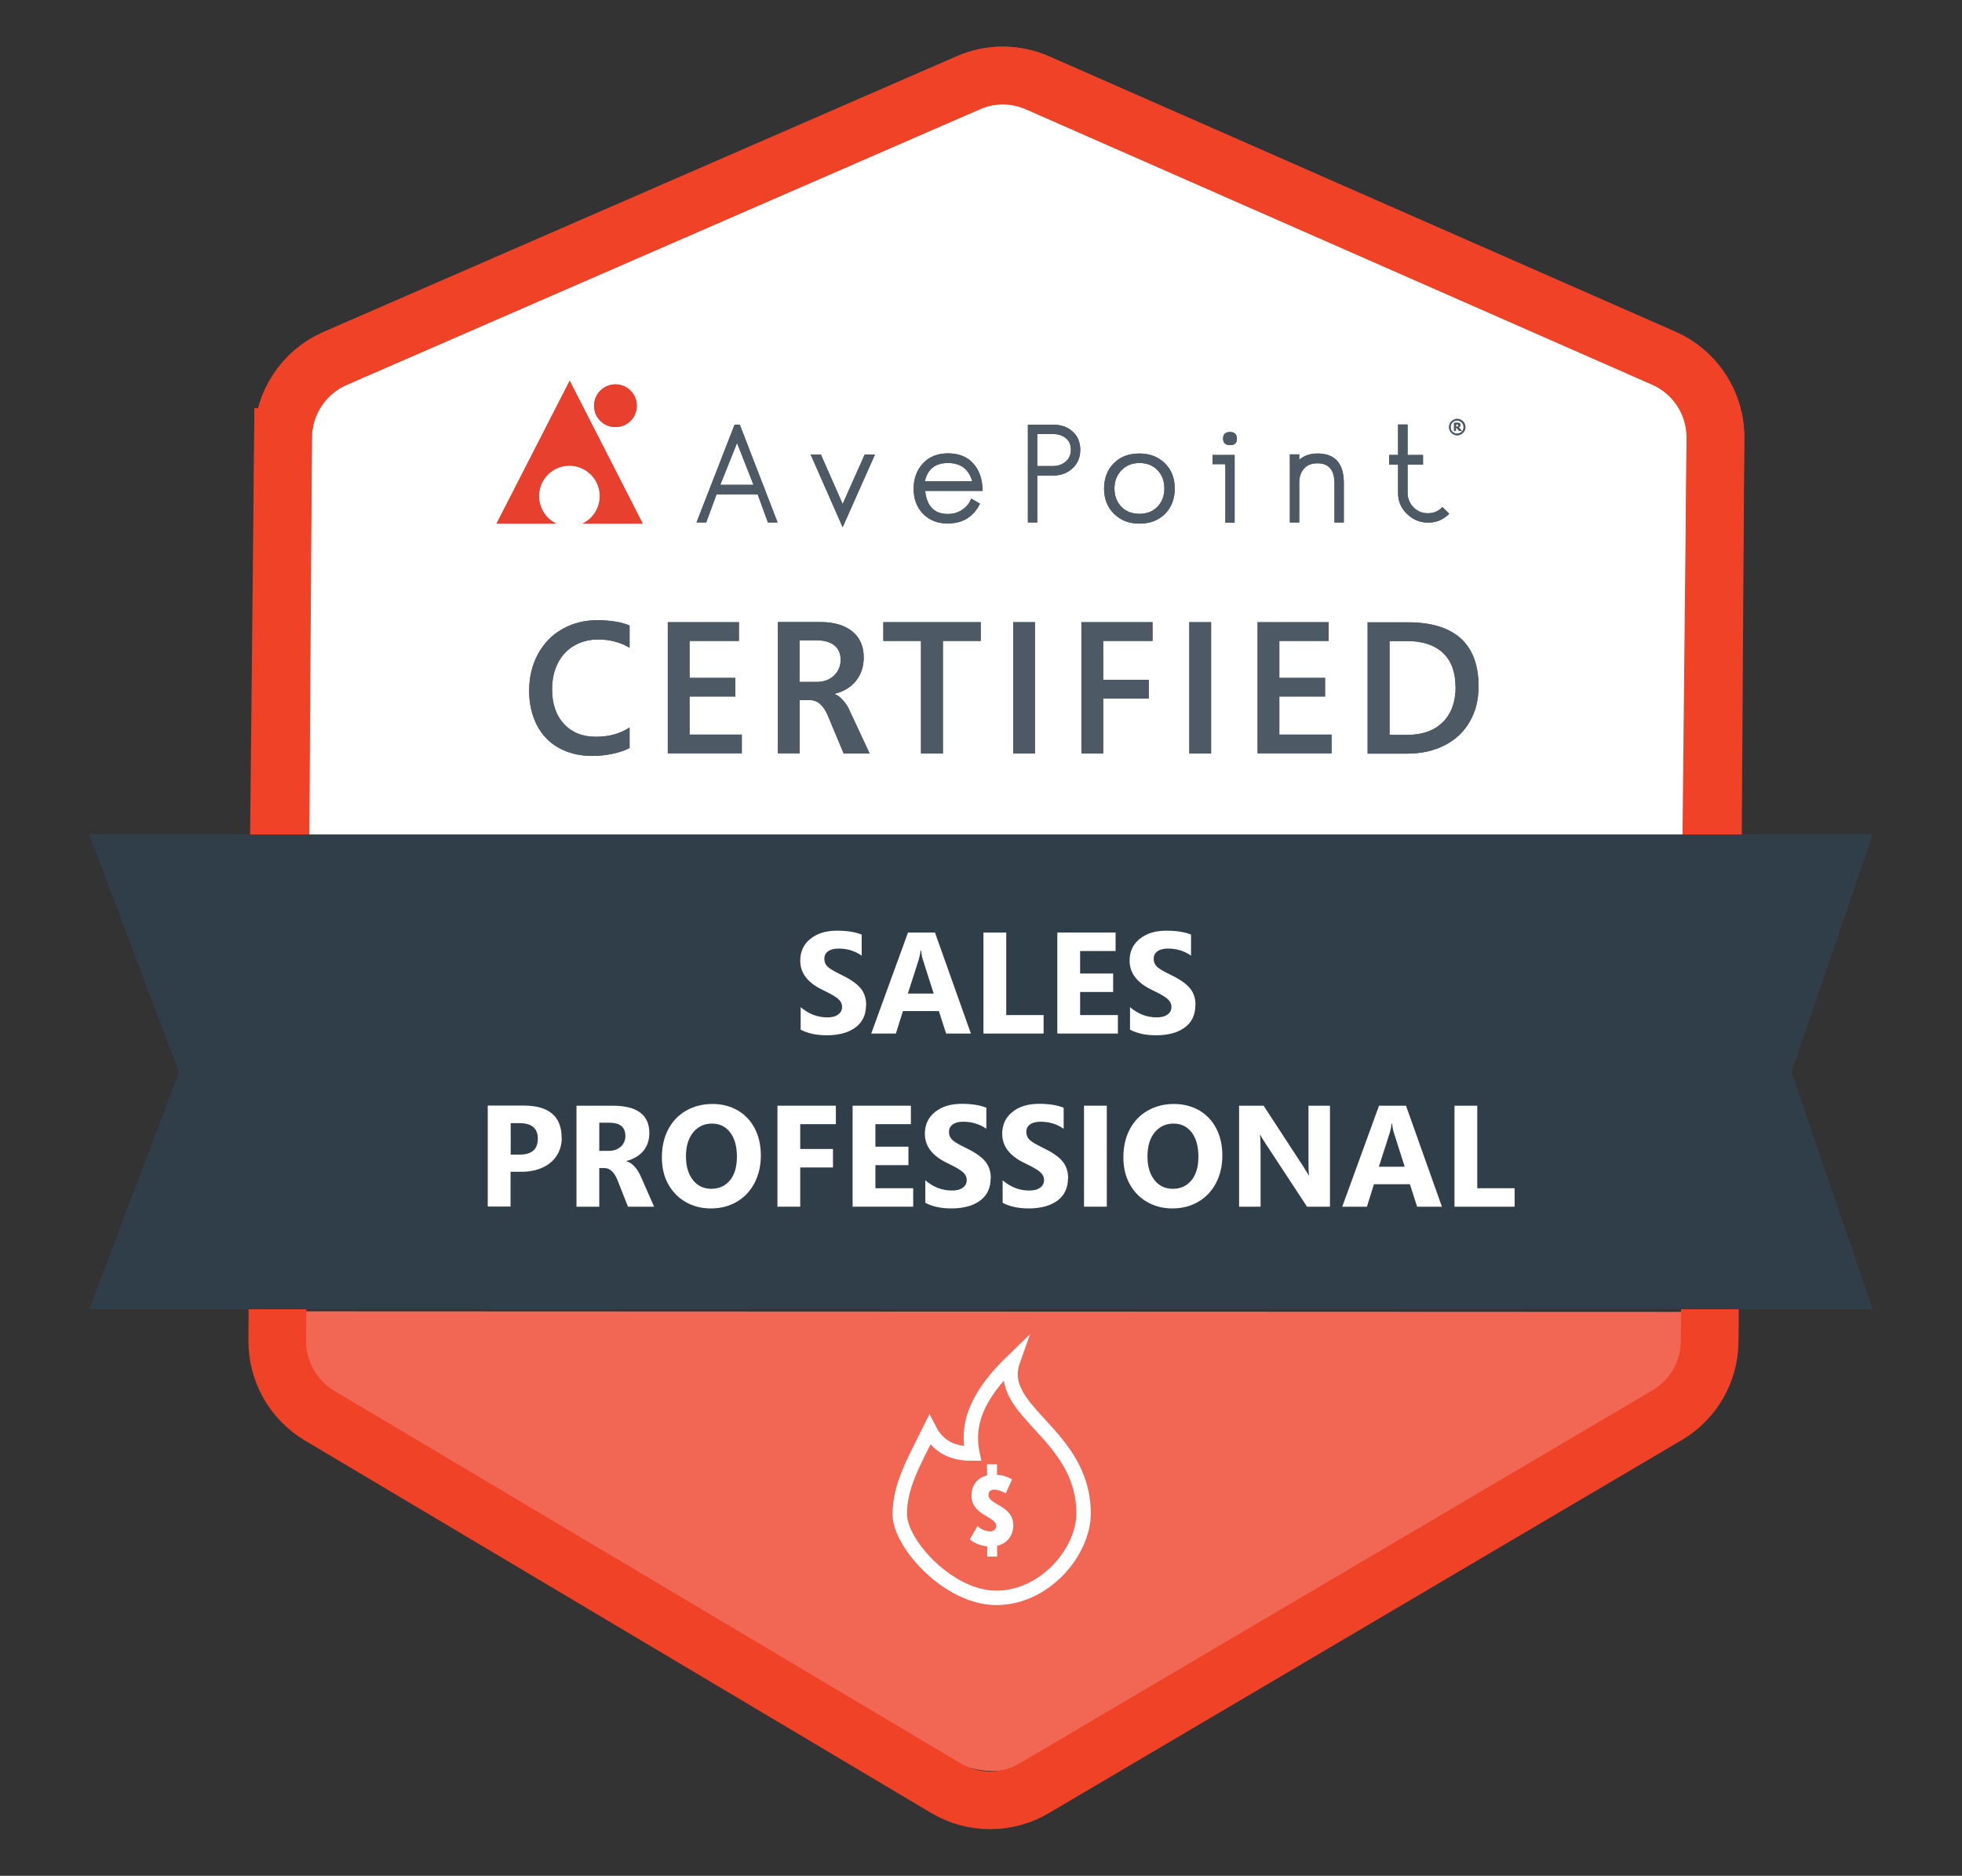 <svg xmlns="http://www.w3.org/2000/svg" id="Layer_1" data-name="Layer 1" viewBox="0 0 136 130"><rect x="0" y="0" width="136" height="130" fill="#333333" stroke="none"/><defs><style>      .cls-1, .cls-2 {        fill: #fff;      }      .cls-3 {        fill: #f16754;      }      .cls-4 {        stroke: #fff;      }      .cls-4, .cls-2, .cls-5 {        stroke-miterlimit: 10;      }      .cls-4, .cls-5 {        fill: none;      }      .cls-6 {        fill: #4d5a66;      }      .cls-2, .cls-5 {        stroke: #ef4227;        stroke-width: 4px;      }      .cls-7 {        fill: #303e49;      }      .cls-8 {        fill: #e7402f;        fill-rule: evenodd;      }    </style></defs><path class="cls-2" d="m19.62,30.3l-.4,38.99c-.01,2.13,1.1,4.11,2.93,5.2l93.41-.03c1.82-1.07,2.94-3.02,2.95-5.13l.4-38.98c.02-2.39-1.39-4.57-3.59-5.53L71.92,5.74c-1.53-.67-3.27-.68-4.81,0L23.23,24.84c-2.18.95-3.59,3.09-3.61,5.46Z"></path><path class="cls-3" d="m19.43,90.88c-.01,2.13,1.1,4.11,2.93,5.2l43.42,25.82c1.88,1.12,4.23,1.12,6.11.01l43.88-25.86c1.82-1.07,2.94-3.02,2.95-5.13l-99.3-.04Z"></path><path class="cls-5" d="m19.62,30.3l-.4,62.61c-.01,2.13,1.1,4.11,2.93,5.2l43.42,25.82c1.88,1.12,4.23,1.12,6.11.01l43.88-25.86c1.82-1.07,2.94-3.02,2.95-5.13l.4-62.6c.02-2.39-1.39-4.57-3.59-5.53L71.92,5.74c-1.53-.67-3.27-.68-4.81,0L23.23,24.84c-2.18.95-3.59,3.09-3.61,5.46Z"></path><g><path class="cls-6" d="m53.9,36.21h-.67l-.71-1.95h-2.85l-.72,1.95h-.67l2.64-6.78h.36l2.62,6.78Zm-1.67-2.61l-1.14-2.9-1.16,2.9h2.3Z"></path><polygon class="cls-6" points="60.65 31.5 58.41 36.54 56.19 31.5 56.9 31.5 58.41 34.93 59.94 31.5 60.65 31.5"></polygon><path class="cls-6" d="m68.13,34.02h-4c.11,1.07.64,1.6,1.57,1.6.36,0,.69-.09.98-.28.31-.2.52-.46.64-.79l.61.36c-.46.92-1.2,1.37-2.24,1.37-.7,0-1.27-.22-1.71-.67-.43-.45-.65-1.02-.65-1.73s.22-1.31.65-1.77c.43-.46,1.01-.69,1.73-.69.76,0,1.36.24,1.78.73.4.46.61,1.07.62,1.85m-.72-.65c-.24-.84-.8-1.26-1.68-1.26s-1.41.42-1.6,1.26h3.28Z"></path><path class="cls-6" d="m74.88,31.18c0,.54-.19.97-.56,1.3-.35.32-.8.48-1.34.48h-1.08v3.25h-.65v-6.78h1.73c.55,0,1,.15,1.35.46.37.32.55.75.55,1.29m-.65,0c0-.36-.12-.64-.37-.83-.23-.18-.52-.27-.89-.27h-1.07v2.22h1.08c.35,0,.64-.1.89-.31.24-.2.36-.48.36-.82"></path><path class="cls-6" d="m81.43,33.86c0,.72-.23,1.31-.68,1.76-.45.45-1.04.67-1.77.67s-1.3-.23-1.76-.68c-.46-.45-.69-1.04-.69-1.75s.23-1.31.68-1.76c.45-.45,1.04-.67,1.77-.67s1.3.23,1.76.67c.46.45.69,1.03.69,1.75m-.72,0c0-.52-.16-.94-.48-1.27-.32-.33-.74-.49-1.25-.49s-.92.17-1.24.5c-.32.33-.49.75-.49,1.26s.16.94.48,1.27c.32.33.74.49,1.25.49s.93-.16,1.25-.49c.32-.33.48-.75.48-1.27"></path><path class="cls-6" d="m85.58,36.22h-.64v-4.05h-.89v-.64h1.53v4.69Zm.16-5.81c0,.3-.16.44-.47.44s-.49-.15-.49-.45.16-.46.48-.46.48.16.48.47"></path><path class="cls-6" d="m93.15,36.21h-.65v-2.71c0-.93-.39-1.39-1.18-1.39-.4,0-.71.12-.93.37-.22.25-.33.57-.33.98v2.75h-.65v-4.72h.65v.37c.34-.29.76-.43,1.26-.43,1.22,0,1.83.68,1.83,2.05v2.72Z"></path><path class="cls-6" d="m100.45,35.61c-.4.41-.89.61-1.46.61s-1.05-.2-1.47-.61c-.41-.4-.62-.89-.61-1.46v-1.95h-.62v-.67h.62v-2.11h.66v2.11h1.07v.67h-1.07v1.95c0,.39.14.73.41,1.01.28.28.61.41,1,.41s.73-.14,1-.43l.46.45Z"></path><path class="cls-6" d="m101.58,29.6c0,.16-.06.29-.17.4-.11.11-.25.17-.4.17s-.29-.06-.4-.17c-.11-.11-.17-.25-.17-.4s.06-.29.17-.4c.11-.11.25-.17.4-.17s.29.06.4.17c.11.11.17.25.17.4m-.13,0c0-.12-.04-.23-.13-.32-.09-.09-.19-.13-.32-.13s-.23.04-.32.13c-.09.09-.13.19-.13.32s.04.23.13.32c.09.09.19.13.32.13s.23-.04.32-.13c.09-.09.13-.19.13-.32m-.14.27h-.17l-.17-.21h-.05v.21h-.13v-.57h.21s.07,0,.09,0c.02,0,.05.01.07.02.03.01.04.03.06.05.01.02.02.05.02.08,0,.04-.01.08-.03.1-.02.03-.05.05-.09.06l.21.25Zm-.24-.4s0-.02,0-.03c0,0-.01-.02-.02-.02-.01,0-.02,0-.03-.01-.01,0-.03,0-.05,0h-.04v.16h.03s.04,0,.06,0,.03,0,.04-.02c0,0,.02-.02.02-.03,0-.01,0-.02,0-.04"></path><path class="cls-8" d="m37.36,34.38c0-1.17.95-2.11,2.11-2.11s2.11.95,2.11,2.11c0,.84-.49,1.57-1.2,1.91h4.17l-5.06-9.9-5.07,9.9h4.14c-.71-.34-1.2-1.07-1.2-1.91"></path><path class="cls-8" d="m44.14,28.12c0,.82-.66,1.48-1.48,1.48s-1.48-.66-1.48-1.48.66-1.48,1.48-1.48,1.48.66,1.48,1.48"></path></g><g><path class="cls-6" d="m43.64,51.84c-.31.17-.7.3-1.17.4s-.94.15-1.42.15c-.88,0-1.65-.19-2.32-.56-.67-.37-1.17-.91-1.52-1.59-.35-.69-.53-1.48-.53-2.37,0-.94.2-1.79.61-2.54s.97-1.33,1.7-1.74c.73-.41,1.54-.61,2.43-.61.38,0,.78.03,1.19.09.41.06.75.16,1.03.28v1.54c-.65-.38-1.37-.57-2.17-.57-.62,0-1.18.14-1.67.43-.49.28-.87.69-1.13,1.21-.27.52-.4,1.13-.4,1.83,0,1.01.28,1.8.83,2.39.55.59,1.28.88,2.2.88s1.67-.21,2.34-.64v1.44Z"></path><path class="cls-6" d="m46.29,52.22v-9.1h4.93v1.3h-3.42v2.56h3.17v1.29h-3.17v2.64h3.62v1.3h-5.14Z"></path><path class="cls-6" d="m58.48,52.22l-1.1-2.63c-.3-.71-.71-1.07-1.25-1.07h-.7v3.69h-1.51v-9.1h2.94c.95,0,1.69.22,2.22.65s.79,1.04.79,1.81c0,.63-.18,1.17-.53,1.61s-.84.74-1.47.9v.03c.19.06.38.21.57.43.2.22.35.46.45.7l1.39,2.98h-1.8Zm-.21-6.5c0-.42-.14-.75-.43-.99-.29-.23-.69-.35-1.21-.35h-1.21v2.88h1.18c.49,0,.89-.14,1.2-.43.31-.29.47-.65.47-1.11Z"></path><path class="cls-6" d="m65.36,44.42v7.8h-1.52v-7.8h-2.61v-1.3h6.75v1.3h-2.62Z"></path><path class="cls-6" d="m70.23,52.22v-9.1h1.51v9.1h-1.51Z"></path><path class="cls-6" d="m76.47,44.42v2.69h3.16v1.3h-3.16v3.81h-1.51v-9.1h4.93v1.3h-3.42Z"></path><path class="cls-6" d="m82.44,52.22v-9.1h1.51v9.1h-1.51Z"></path><path class="cls-6" d="m87.17,52.22v-9.1h4.93v1.3h-3.42v2.56h3.17v1.29h-3.17v2.64h3.62v1.3h-5.14Z"></path><path class="cls-6" d="m102.49,47.56c0,.93-.2,1.74-.61,2.45-.4.71-.98,1.25-1.74,1.64-.75.39-1.62.58-2.6.58h-2.74v-9.1h2.81c1.62,0,2.84.38,3.66,1.13s1.22,1.86,1.22,3.31Zm-1.6.03c0-1.02-.29-1.8-.87-2.34s-1.4-.82-2.46-.82h-1.24v6.5h1.22c1.06,0,1.89-.3,2.48-.89.59-.59.88-1.41.88-2.45Z"></path></g><polygon class="cls-6" points="129.78 90.74 6.22 90.74 12.44 74.3 6.22 57.85 129.78 57.85 124.15 74.3 129.78 90.74"></polygon><polygon class="cls-7" points="129.78 90.74 6.22 90.74 12.44 74.3 6.22 57.85 129.78 57.85 124.15 74.3 129.78 90.74"></polygon><g><path class="cls-1" d="m60.03,69.66c0,.66-.24,1.18-.72,1.54s-1.15.55-2,.55c-.72,0-1.33-.13-1.81-.39v-1.56c.56.48,1.18.71,1.85.71.33,0,.58-.07.75-.2.18-.13.27-.3.27-.52s-.09-.4-.26-.55c-.17-.16-.52-.36-1.04-.61-1.07-.5-1.6-1.18-1.6-2.05,0-.63.23-1.13.7-1.51.47-.38,1.08-.57,1.86-.57.68,0,1.25.09,1.7.27v1.46c-.47-.33-1.01-.49-1.61-.49-.3,0-.54.06-.72.19-.18.13-.26.3-.26.51s.07.4.21.54c.14.14.43.32.87.53.65.31,1.12.62,1.4.94.28.32.42.72.42,1.19Z"></path><path class="cls-1" d="m67.3,71.63h-1.72l-.5-1.56h-2.49l-.49,1.56h-1.71l2.55-7h1.87l2.49,7Zm-2.58-2.77l-.75-2.35c-.06-.19-.1-.4-.12-.63h-.04c-.02.21-.06.41-.12.61l-.76,2.37h1.79Z"></path><path class="cls-1" d="m72.34,71.63h-4.17v-7h1.58v5.72h2.59v1.28Z"></path><path class="cls-1" d="m77.49,71.63h-4.2v-7h4.04v1.28h-2.46v1.56h2.29v1.28h-2.29v1.6h2.62v1.28Z"></path><path class="cls-1" d="m82.86,69.66c0,.66-.24,1.18-.72,1.54s-1.15.55-2,.55c-.72,0-1.33-.13-1.81-.39v-1.56c.56.48,1.18.71,1.85.71.33,0,.58-.07.75-.2.18-.13.27-.3.27-.52s-.09-.4-.26-.55c-.17-.16-.52-.36-1.04-.61-1.07-.5-1.6-1.18-1.6-2.05,0-.63.23-1.13.7-1.51.47-.38,1.08-.57,1.86-.57.68,0,1.25.09,1.7.27v1.46c-.47-.33-1.01-.49-1.61-.49-.3,0-.54.06-.72.19-.18.13-.26.3-.26.51s.07.4.21.54c.14.14.43.32.87.53.65.31,1.12.62,1.4.94.28.32.42.72.42,1.19Z"></path><path class="cls-1" d="m38.94,78.86c0,.46-.12.87-.35,1.23s-.56.64-.99.83c-.43.2-.91.29-1.46.29h-.75v2.41h-1.58v-7h2.47c1.76,0,2.65.74,2.65,2.23Zm-1.66.06c0-.72-.42-1.08-1.26-1.08h-.62v2.18h.62c.84,0,1.26-.37,1.26-1.1Z"></path><path class="cls-1" d="m45.34,83.63h-1.81l-.71-1.8c-.23-.59-.54-.88-.94-.88h-.34v2.68h-1.58v-7h2.5c1.7,0,2.55.63,2.55,1.9,0,.49-.14.9-.41,1.23-.28.33-.67.57-1.17.7v.02c.41.13.74.49,1,1.08l.91,2.07Zm-1.99-4.9c0-.61-.37-.92-1.1-.92h-.71v1.95h.68c.33,0,.59-.1.81-.29.21-.19.32-.44.32-.74Z"></path><path class="cls-1" d="m52.74,80.08c0,.72-.15,1.35-.44,1.91-.29.56-.7.99-1.23,1.3-.53.31-1.13.46-1.79.46s-1.24-.15-1.76-.45c-.52-.3-.92-.72-1.21-1.25s-.43-1.15-.43-1.83c0-.73.14-1.37.43-1.93s.7-1,1.24-1.31c.54-.31,1.15-.47,1.84-.47.64,0,1.22.15,1.74.44.51.3.91.72,1.19,1.26.28.54.42,1.17.42,1.87Zm-1.66.09c0-.71-.15-1.27-.46-1.68s-.73-.62-1.27-.62-.98.21-1.31.62-.49.96-.49,1.65.16,1.23.48,1.64c.32.41.75.61,1.28.61s.97-.2,1.29-.59c.32-.39.48-.94.48-1.63Z"></path><path class="cls-1" d="m57.94,77.91h-2.47v1.72h2.27v1.28h-2.27v2.72h-1.58v-7h4.05v1.28Z"></path><path class="cls-1" d="m63.3,83.63h-4.2v-7h4.04v1.28h-2.46v1.56h2.29v1.28h-2.29v1.6h2.62v1.28Z"></path><path class="cls-1" d="m68.67,81.66c0,.66-.24,1.18-.72,1.54s-1.15.55-2,.55c-.72,0-1.33-.13-1.81-.39v-1.56c.56.48,1.18.71,1.85.71.33,0,.58-.07.75-.2.18-.13.27-.3.27-.52s-.09-.4-.26-.55c-.17-.16-.52-.36-1.04-.61-1.07-.5-1.6-1.18-1.6-2.05,0-.63.23-1.13.7-1.51.47-.38,1.08-.57,1.86-.57.68,0,1.25.09,1.7.27v1.46c-.47-.33-1.01-.49-1.61-.49-.3,0-.54.06-.72.19-.18.13-.26.3-.26.51s.07.4.21.54c.14.14.43.32.87.53.65.31,1.12.62,1.4.94.28.32.42.72.42,1.19Z"></path><path class="cls-1" d="m74.03,81.66c0,.66-.24,1.18-.72,1.54s-1.15.55-2,.55c-.72,0-1.33-.13-1.81-.39v-1.56c.56.48,1.18.71,1.85.71.33,0,.58-.07.75-.2.18-.13.27-.3.27-.52s-.09-.4-.26-.55c-.17-.16-.52-.36-1.04-.61-1.07-.5-1.6-1.18-1.6-2.05,0-.63.23-1.13.7-1.51.47-.38,1.08-.57,1.86-.57.68,0,1.25.09,1.7.27v1.46c-.47-.33-1.01-.49-1.61-.49-.3,0-.54.06-.72.19-.18.13-.26.3-.26.51s.07.4.21.54c.14.14.43.32.87.53.65.31,1.12.62,1.4.94.28.32.42.72.42,1.19Z"></path><path class="cls-1" d="m76.72,83.63h-1.58v-7h1.58v7Z"></path><path class="cls-1" d="m84.73,80.08c0,.72-.15,1.35-.44,1.91-.29.56-.7.99-1.23,1.3-.53.31-1.13.46-1.79.46s-1.24-.15-1.76-.45c-.52-.3-.92-.72-1.21-1.25s-.43-1.15-.43-1.83c0-.73.14-1.37.43-1.93s.7-1,1.24-1.31c.54-.31,1.15-.47,1.84-.47.64,0,1.22.15,1.74.44.51.3.91.72,1.19,1.26.28.54.42,1.17.42,1.87Zm-1.66.09c0-.71-.15-1.27-.46-1.68s-.73-.62-1.27-.62-.98.21-1.31.62-.49.96-.49,1.65.16,1.23.48,1.64c.32.41.75.61,1.28.61s.97-.2,1.29-.59c.32-.39.48-.94.48-1.63Z"></path><path class="cls-1" d="m92.19,83.63h-1.59l-2.89-4.4c-.17-.26-.29-.45-.35-.58h-.02c.03.26.04.64.04,1.13v3.85h-1.49v-7h1.7l2.78,4.26.35.57h.02c-.03-.17-.04-.49-.04-.96v-3.87h1.49v7Z"></path><path class="cls-1" d="m99.95,83.63h-1.72l-.5-1.56h-2.49l-.49,1.56h-1.71l2.55-7h1.87l2.49,7Zm-2.58-2.77l-.75-2.35c-.06-.19-.1-.4-.12-.63h-.04c-.02.21-.06.41-.12.61l-.76,2.37h1.79Z"></path><path class="cls-1" d="m104.99,83.63h-4.17v-7h1.58v5.72h2.59v1.28Z"></path></g><g><path class="cls-6" d="m53.9,36.21h-.67l-.71-1.95h-2.85l-.72,1.95h-.67l2.64-6.78h.36l2.62,6.78Zm-1.67-2.61l-1.14-2.9-1.16,2.9h2.3Z"></path><polygon class="cls-6" points="60.65 31.5 58.41 36.54 56.19 31.5 56.9 31.5 58.41 34.93 59.94 31.5 60.65 31.5"></polygon><path class="cls-6" d="m68.13,34.02h-4c.11,1.07.64,1.6,1.57,1.6.36,0,.69-.09.98-.28.31-.2.52-.46.64-.79l.61.36c-.46.92-1.2,1.37-2.24,1.37-.7,0-1.27-.22-1.71-.67-.43-.45-.65-1.02-.65-1.73s.22-1.31.65-1.77c.43-.46,1.01-.69,1.73-.69.76,0,1.36.24,1.78.73.4.46.61,1.07.62,1.85m-.72-.65c-.24-.84-.8-1.26-1.68-1.26s-1.41.42-1.6,1.26h3.28Z"></path><path class="cls-6" d="m74.88,31.18c0,.54-.19.97-.56,1.3-.35.32-.8.48-1.34.48h-1.08v3.25h-.65v-6.78h1.73c.55,0,1,.15,1.35.46.37.32.55.75.55,1.29m-.65,0c0-.36-.12-.64-.37-.83-.23-.18-.52-.27-.89-.27h-1.07v2.22h1.08c.35,0,.64-.1.89-.31.24-.2.36-.48.36-.82"></path><path class="cls-6" d="m81.43,33.86c0,.72-.23,1.31-.68,1.76-.45.45-1.04.67-1.77.67s-1.3-.23-1.76-.68c-.46-.45-.69-1.04-.69-1.75s.23-1.31.68-1.76c.45-.45,1.04-.67,1.77-.67s1.3.23,1.76.67c.46.45.69,1.03.69,1.75m-.72,0c0-.52-.16-.94-.48-1.27-.32-.33-.74-.49-1.25-.49s-.92.17-1.24.5c-.32.33-.49.75-.49,1.26s.16.94.48,1.27c.32.33.74.49,1.25.49s.93-.16,1.25-.49c.32-.33.48-.75.48-1.27"></path><path class="cls-6" d="m85.58,36.22h-.64v-4.05h-.89v-.64h1.53v4.69Zm.16-5.81c0,.3-.16.44-.47.44s-.49-.15-.49-.45.16-.46.48-.46.48.16.48.47"></path><path class="cls-6" d="m93.15,36.21h-.65v-2.71c0-.93-.39-1.39-1.18-1.39-.4,0-.71.12-.93.37-.22.25-.33.57-.33.98v2.75h-.65v-4.72h.65v.37c.34-.29.76-.43,1.26-.43,1.22,0,1.83.68,1.83,2.05v2.72Z"></path><path class="cls-6" d="m100.45,35.61c-.4.41-.89.61-1.46.61s-1.05-.2-1.47-.61c-.41-.4-.62-.89-.61-1.46v-1.95h-.62v-.67h.62v-2.11h.66v2.11h1.07v.67h-1.07v1.95c0,.39.14.73.41,1.01.28.28.61.41,1,.41s.73-.14,1-.43l.46.45Z"></path><path class="cls-6" d="m101.58,29.6c0,.16-.06.29-.17.4-.11.11-.25.17-.4.17s-.29-.06-.4-.17c-.11-.11-.17-.25-.17-.4s.06-.29.17-.4c.11-.11.25-.17.4-.17s.29.06.4.17c.11.11.17.25.17.4m-.13,0c0-.12-.04-.23-.13-.32-.09-.09-.19-.13-.32-.13s-.23.04-.32.13c-.09.09-.13.19-.13.32s.04.23.13.32c.09.09.19.13.32.13s.23-.04.32-.13c.09-.09.13-.19.13-.32m-.14.27h-.17l-.17-.21h-.05v.21h-.13v-.57h.21s.07,0,.09,0c.02,0,.05.01.07.02.03.01.04.03.06.05.01.02.02.05.02.08,0,.04-.01.08-.03.1-.02.03-.05.05-.09.06l.21.25Zm-.24-.4s0-.02,0-.03c0,0-.01-.02-.02-.02-.01,0-.02,0-.03-.01-.01,0-.03,0-.05,0h-.04v.16h.03s.04,0,.06,0,.03,0,.04-.02c0,0,.02-.02.02-.03,0-.01,0-.02,0-.04"></path><path class="cls-8" d="m37.36,34.38c0-1.17.95-2.11,2.11-2.11s2.11.95,2.11,2.11c0,.84-.49,1.57-1.2,1.91h4.17l-5.06-9.9-5.07,9.9h4.14c-.71-.34-1.2-1.07-1.2-1.91"></path><path class="cls-8" d="m44.14,28.12c0,.82-.66,1.48-1.48,1.48s-1.48-.66-1.48-1.48.66-1.48,1.48-1.48,1.48.66,1.48,1.48"></path></g><g><path class="cls-6" d="m43.64,51.84c-.31.17-.7.3-1.17.4s-.94.15-1.42.15c-.88,0-1.65-.19-2.32-.56-.67-.37-1.17-.91-1.52-1.59-.35-.69-.53-1.48-.53-2.37,0-.94.2-1.79.61-2.54s.97-1.33,1.7-1.74c.73-.41,1.54-.61,2.43-.61.38,0,.78.03,1.19.09.41.06.75.16,1.03.28v1.54c-.65-.38-1.37-.57-2.17-.57-.62,0-1.18.14-1.67.43-.49.28-.87.69-1.13,1.21-.27.52-.4,1.13-.4,1.83,0,1.01.28,1.8.83,2.39.55.59,1.28.88,2.2.88s1.67-.21,2.34-.64v1.44Z"></path><path class="cls-6" d="m46.29,52.22v-9.1h4.93v1.3h-3.42v2.56h3.17v1.29h-3.17v2.64h3.62v1.3h-5.14Z"></path><path class="cls-6" d="m58.48,52.22l-1.1-2.63c-.3-.71-.71-1.07-1.25-1.07h-.7v3.69h-1.51v-9.1h2.94c.95,0,1.69.22,2.22.65s.79,1.04.79,1.81c0,.63-.18,1.17-.53,1.61s-.84.74-1.47.9v.03c.19.06.38.21.57.43.2.22.35.46.45.7l1.39,2.98h-1.8Zm-.21-6.5c0-.42-.14-.75-.43-.99-.29-.23-.69-.35-1.21-.35h-1.21v2.88h1.18c.49,0,.89-.14,1.2-.43.31-.29.47-.65.47-1.11Z"></path><path class="cls-6" d="m65.36,44.42v7.8h-1.52v-7.8h-2.61v-1.3h6.75v1.3h-2.62Z"></path><path class="cls-6" d="m70.23,52.22v-9.1h1.51v9.1h-1.51Z"></path><path class="cls-6" d="m76.47,44.42v2.69h3.16v1.3h-3.16v3.81h-1.51v-9.1h4.93v1.3h-3.42Z"></path><path class="cls-6" d="m82.44,52.22v-9.1h1.51v9.1h-1.51Z"></path><path class="cls-6" d="m87.17,52.22v-9.1h4.93v1.3h-3.42v2.56h3.17v1.29h-3.17v2.64h3.62v1.3h-5.14Z"></path><path class="cls-6" d="m102.49,47.56c0,.93-.2,1.74-.61,2.45-.4.71-.98,1.25-1.74,1.64-.75.39-1.62.58-2.6.58h-2.74v-9.1h2.81c1.62,0,2.84.38,3.66,1.13s1.22,1.86,1.22,3.31Zm-1.6.03c0-1.02-.29-1.8-.87-2.34s-1.4-.82-2.46-.82h-1.24v6.5h1.22c1.06,0,1.89-.3,2.48-.89.59-.59.88-1.41.88-2.45Z"></path></g><polygon class="cls-7" points="129.78 90.74 6.22 90.74 12.44 74.3 6.22 57.85 129.78 57.85 124.15 74.3 129.78 90.74"></polygon><g><path class="cls-1" d="m60.03,69.66c0,.66-.24,1.18-.72,1.54s-1.15.55-2,.55c-.72,0-1.33-.13-1.81-.39v-1.56c.56.48,1.18.71,1.85.71.33,0,.58-.07.75-.2.18-.13.27-.3.27-.52s-.09-.4-.26-.55c-.17-.16-.52-.36-1.04-.61-1.07-.5-1.6-1.18-1.6-2.05,0-.63.23-1.13.7-1.51.47-.38,1.08-.57,1.86-.57.68,0,1.25.09,1.7.27v1.46c-.47-.33-1.01-.49-1.61-.49-.3,0-.54.06-.72.19-.18.13-.26.3-.26.51s.07.4.21.54c.14.14.43.32.87.53.65.31,1.12.62,1.4.94.28.32.42.72.42,1.19Z"></path><path class="cls-1" d="m67.3,71.63h-1.72l-.5-1.56h-2.49l-.49,1.56h-1.71l2.55-7h1.87l2.49,7Zm-2.58-2.77l-.75-2.35c-.06-.19-.1-.4-.12-.63h-.04c-.02.21-.06.41-.12.61l-.76,2.37h1.79Z"></path><path class="cls-1" d="m72.34,71.63h-4.17v-7h1.58v5.72h2.59v1.28Z"></path><path class="cls-1" d="m77.49,71.63h-4.2v-7h4.04v1.28h-2.46v1.56h2.29v1.28h-2.29v1.6h2.62v1.28Z"></path><path class="cls-1" d="m82.86,69.66c0,.66-.24,1.18-.72,1.54s-1.15.55-2,.55c-.72,0-1.33-.13-1.81-.39v-1.56c.56.48,1.18.71,1.85.71.33,0,.58-.07.75-.2.18-.13.27-.3.27-.52s-.09-.4-.26-.55c-.17-.16-.52-.36-1.04-.61-1.07-.5-1.6-1.18-1.6-2.05,0-.63.23-1.13.7-1.51.47-.38,1.08-.57,1.86-.57.68,0,1.25.09,1.7.27v1.46c-.47-.33-1.01-.49-1.61-.49-.3,0-.54.06-.72.19-.18.13-.26.3-.26.51s.07.4.21.54c.14.14.43.32.87.53.65.31,1.12.62,1.4.94.28.32.42.72.42,1.19Z"></path><path class="cls-1" d="m38.94,78.86c0,.46-.12.87-.35,1.23s-.56.64-.99.83c-.43.2-.91.29-1.46.29h-.75v2.41h-1.58v-7h2.47c1.76,0,2.65.74,2.65,2.23Zm-1.66.06c0-.72-.42-1.08-1.26-1.08h-.62v2.18h.62c.84,0,1.26-.37,1.26-1.1Z"></path><path class="cls-1" d="m45.34,83.63h-1.81l-.71-1.8c-.23-.59-.54-.88-.94-.88h-.34v2.68h-1.58v-7h2.5c1.7,0,2.55.63,2.55,1.9,0,.49-.14.9-.41,1.23-.28.33-.67.57-1.17.7v.02c.41.13.74.49,1,1.08l.91,2.07Zm-1.99-4.9c0-.61-.37-.92-1.1-.92h-.71v1.95h.68c.33,0,.59-.1.81-.29.21-.19.32-.44.32-.74Z"></path><path class="cls-1" d="m52.74,80.08c0,.72-.15,1.35-.44,1.91-.29.56-.7.99-1.23,1.3-.53.31-1.13.46-1.79.46s-1.24-.15-1.76-.45c-.52-.3-.92-.72-1.21-1.25s-.43-1.15-.43-1.83c0-.73.14-1.37.43-1.93s.7-1,1.24-1.31c.54-.31,1.15-.47,1.84-.47.64,0,1.22.15,1.74.44.51.3.91.72,1.19,1.26.28.54.42,1.17.42,1.87Zm-1.66.09c0-.71-.15-1.27-.46-1.68s-.73-.62-1.27-.62-.98.21-1.31.62-.49.96-.49,1.65.16,1.23.48,1.64c.32.41.75.61,1.28.61s.97-.2,1.29-.59c.32-.39.48-.94.48-1.63Z"></path><path class="cls-1" d="m57.94,77.91h-2.47v1.72h2.27v1.28h-2.27v2.72h-1.58v-7h4.05v1.28Z"></path><path class="cls-1" d="m63.3,83.63h-4.2v-7h4.04v1.28h-2.46v1.56h2.29v1.28h-2.29v1.6h2.62v1.28Z"></path><path class="cls-1" d="m68.67,81.66c0,.66-.24,1.18-.72,1.54s-1.15.55-2,.55c-.72,0-1.33-.13-1.81-.39v-1.56c.56.48,1.18.71,1.85.71.33,0,.58-.07.75-.2.18-.13.27-.3.27-.52s-.09-.4-.26-.55c-.17-.16-.52-.36-1.04-.61-1.07-.5-1.6-1.18-1.6-2.05,0-.63.23-1.13.7-1.51.47-.38,1.08-.57,1.86-.57.68,0,1.25.09,1.7.27v1.46c-.47-.33-1.01-.49-1.61-.49-.3,0-.54.06-.72.19-.18.13-.26.3-.26.51s.07.4.21.54c.14.14.43.32.87.53.65.31,1.12.62,1.4.94.28.32.42.72.42,1.19Z"></path><path class="cls-1" d="m74.03,81.66c0,.66-.24,1.18-.72,1.54s-1.15.55-2,.55c-.72,0-1.33-.13-1.81-.39v-1.56c.56.48,1.18.71,1.85.71.33,0,.58-.07.75-.2.18-.13.27-.3.27-.52s-.09-.4-.26-.55c-.17-.16-.52-.36-1.04-.61-1.07-.5-1.6-1.18-1.6-2.05,0-.63.23-1.13.7-1.51.47-.38,1.08-.57,1.86-.57.68,0,1.25.09,1.7.27v1.46c-.47-.33-1.01-.49-1.61-.49-.3,0-.54.06-.72.19-.18.13-.26.3-.26.51s.07.4.21.54c.14.14.43.32.87.53.65.31,1.12.62,1.4.94.28.32.42.72.42,1.19Z"></path><path class="cls-1" d="m76.72,83.63h-1.58v-7h1.58v7Z"></path><path class="cls-1" d="m84.73,80.08c0,.72-.15,1.35-.44,1.91-.29.56-.7.99-1.23,1.3-.53.31-1.13.46-1.79.46s-1.24-.15-1.76-.45c-.52-.3-.92-.72-1.21-1.25s-.43-1.15-.43-1.83c0-.73.14-1.37.43-1.93s.7-1,1.24-1.31c.54-.31,1.15-.47,1.84-.47.64,0,1.22.15,1.74.44.51.3.91.72,1.19,1.26.28.54.42,1.17.42,1.87Zm-1.66.09c0-.71-.15-1.27-.46-1.68s-.73-.62-1.27-.62-.98.21-1.31.62-.49.96-.49,1.65.16,1.23.48,1.64c.32.41.75.61,1.28.61s.97-.2,1.29-.59c.32-.39.48-.94.48-1.63Z"></path><path class="cls-1" d="m92.19,83.63h-1.59l-2.89-4.4c-.17-.26-.29-.45-.35-.58h-.02c.03.26.04.64.04,1.13v3.85h-1.49v-7h1.7l2.78,4.26.35.57h.02c-.03-.17-.04-.49-.04-.96v-3.87h1.49v7Z"></path><path class="cls-1" d="m99.95,83.63h-1.72l-.5-1.56h-2.49l-.49,1.56h-1.71l2.55-7h1.87l2.49,7Zm-2.58-2.77l-.75-2.35c-.06-.19-.1-.4-.12-.63h-.04c-.02.21-.06.41-.12.61l-.76,2.37h1.79Z"></path><path class="cls-1" d="m104.99,83.63h-4.17v-7h1.58v5.72h2.59v1.28Z"></path></g><g><path class="cls-4" d="m64.44,99.11c-1.1,2.22-2.07,3.85-2.07,5.85s3.36,5.78,6.7,5.78,6.04-3.19,6.04-5.85c0-5.56-6.15-7.03-4.89-10.59-2.07,2-3.32,4-2.81,6.44-.93,0-2.22-.18-2.97-1.63Z"></path><path class="cls-1" d="m67.76,105.76c.2.2.55.37.85.37s.44-.15.44-.37c0-.69-1.71-.71-1.71-2.12,0-.68.39-1.22,1.08-1.39v-.77h.69v.73c.35.01.75.14,1.04.32l-.43.97c-.16-.11-.55-.26-.79-.26-.27,0-.41.14-.41.36,0,.71,1.72.72,1.72,2.11,0,.66-.38,1.25-1.12,1.42v.75h-.69v-.71c-.43-.04-.86-.2-1.21-.48l.54-.93Z"></path></g></svg>